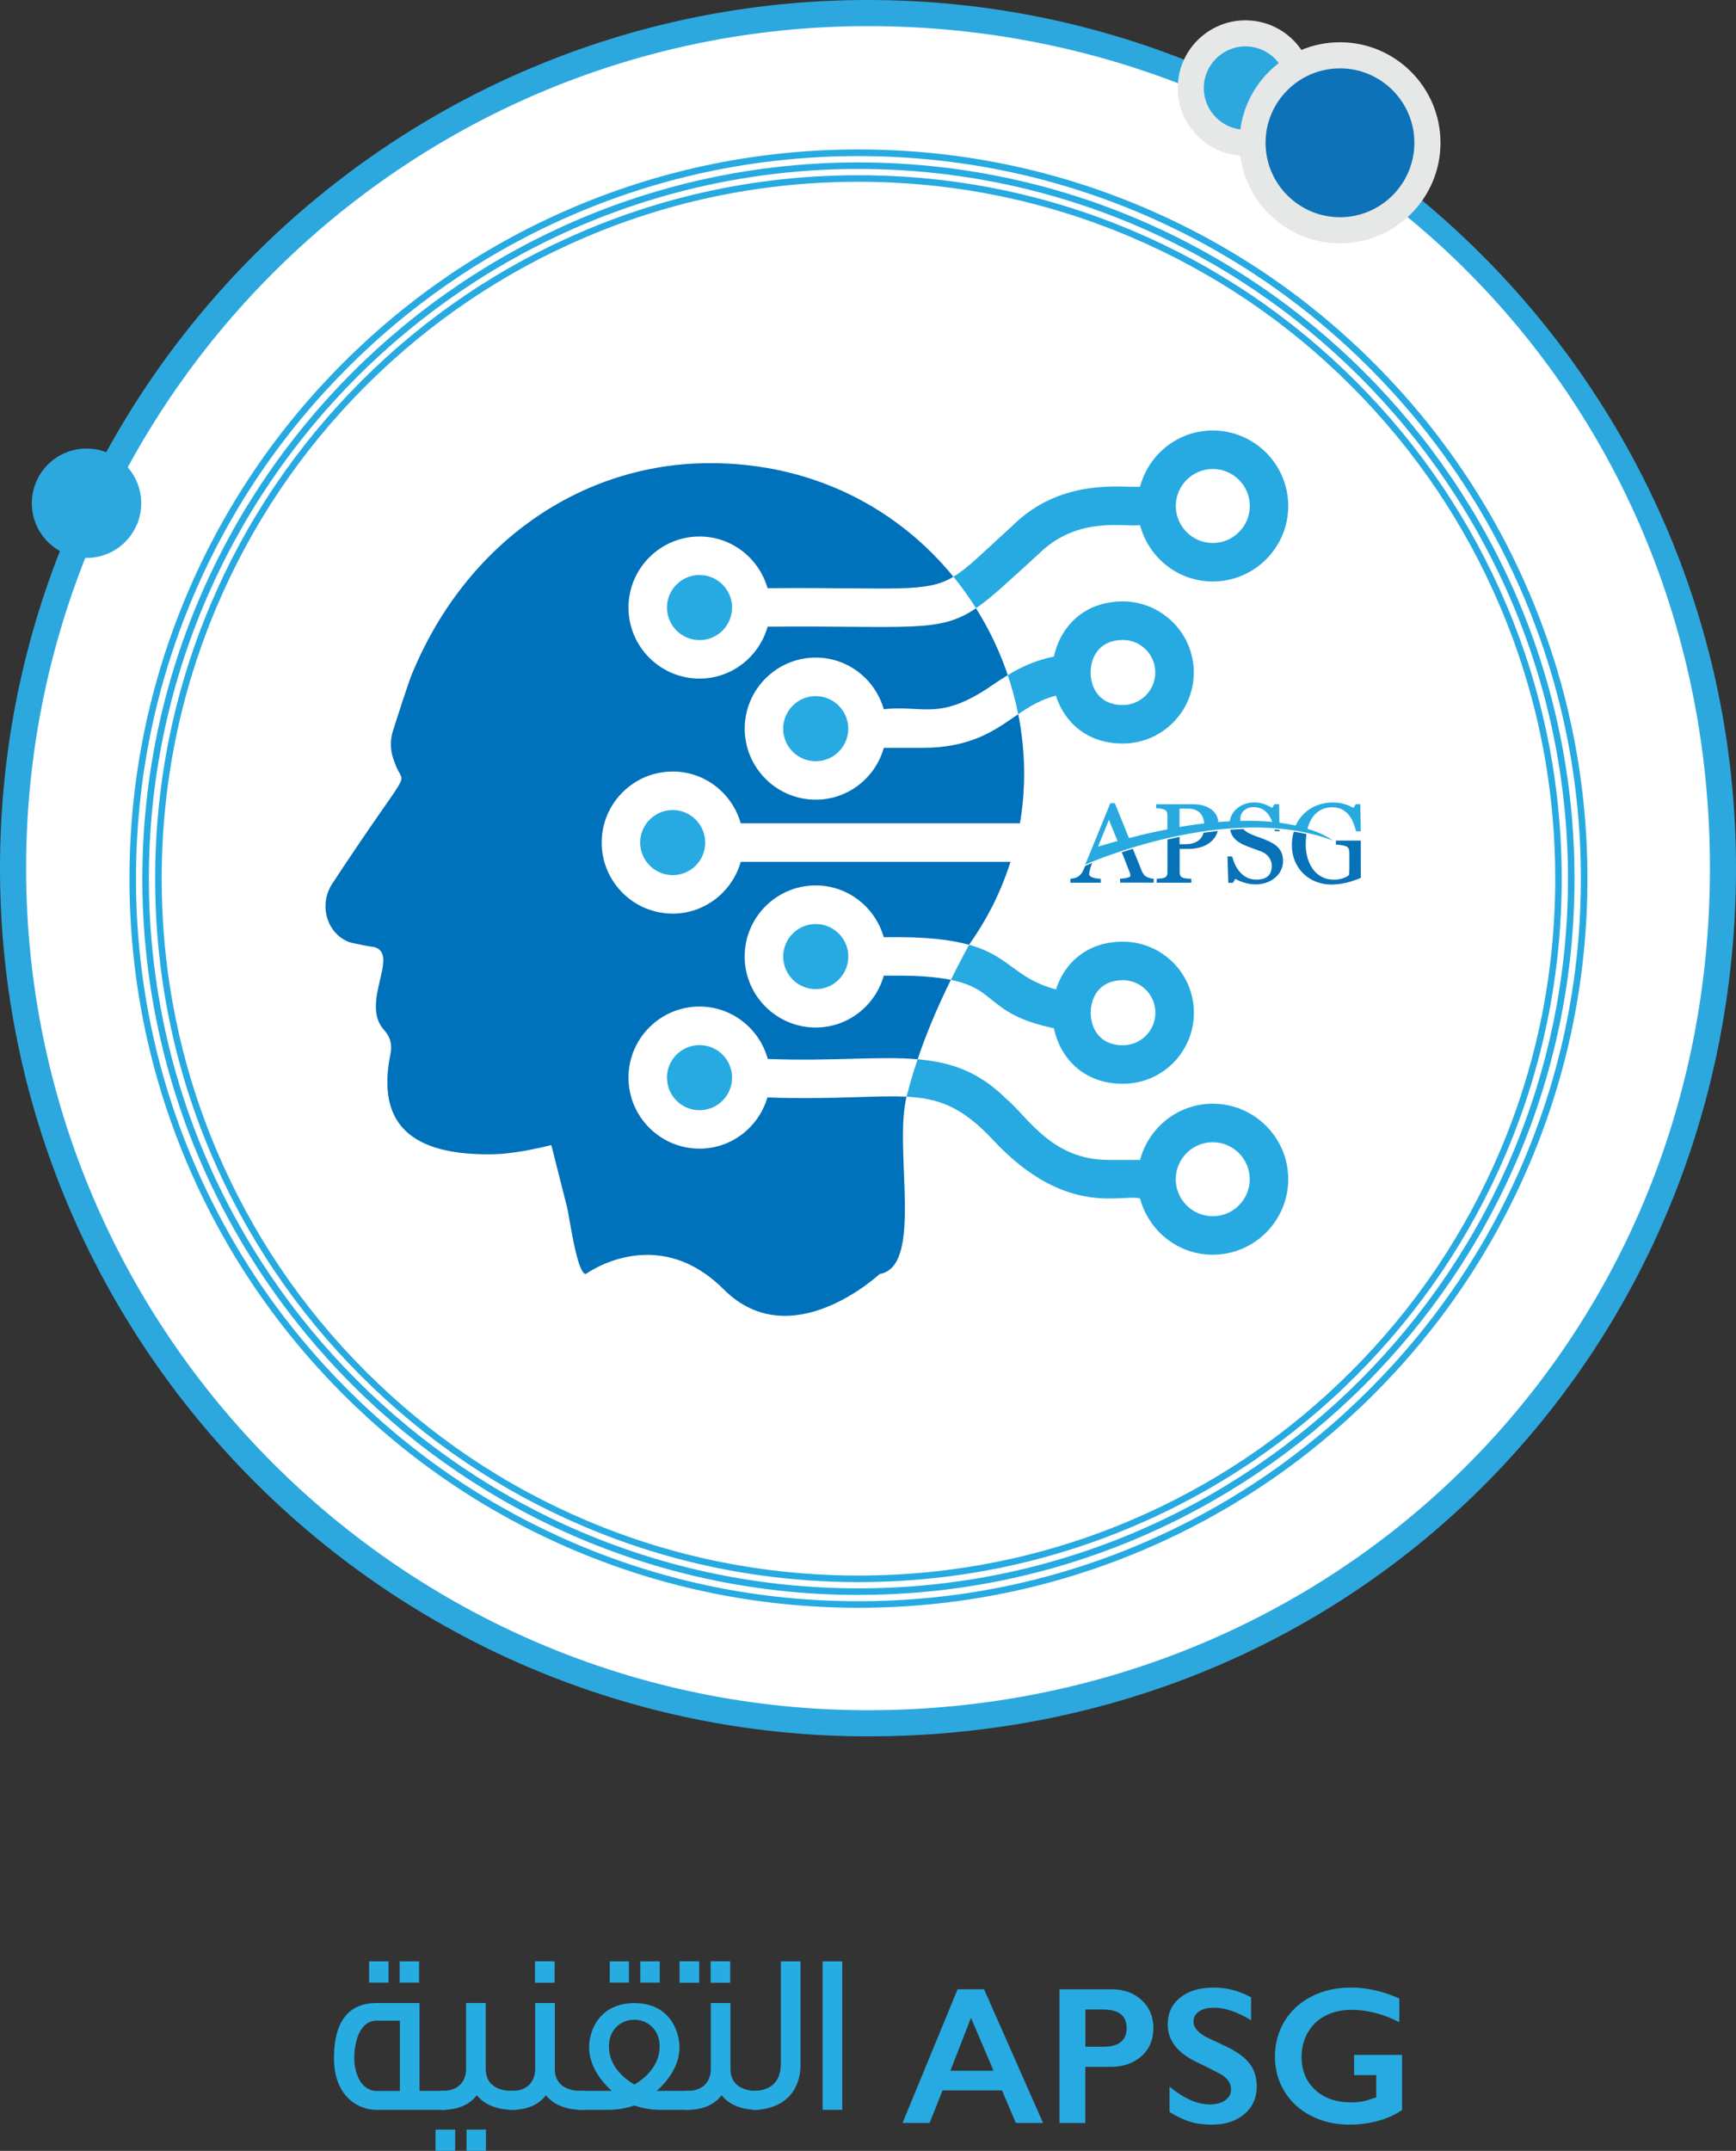 <?xml version="1.0" encoding="UTF-8"?>
<svg xmlns="http://www.w3.org/2000/svg" viewBox="0 0 323.81 401.11">
  <rect x="0" y="0" width="323.81" height="401.11" fill="#333333" stroke="none"/>
  <defs>
    <style>
      .cls-1 {
        fill: #0071bb;
      }

      .cls-2 {
        fill: #e6e7e7;
      }

      .cls-3 {
        fill: #fff;
      }

      .cls-4 {
        fill: #0872b9;
      }

      .cls-5 {
        fill: #0d72b8;
      }

      .cls-6 {
        fill: #27ace2;
      }

      .cls-7 {
        fill: #27aae1;
      }

      .cls-8 {
        fill: #28aae1;
      }

      .cls-9 {
        fill: #2ca8df;
      }

      .cls-10 {
        mix-blend-mode: multiply;
      }

      .cls-11 {
        isolation: isolate;
      }
    </style>
  </defs>
  <g class="cls-11">
    <g id="Layer_1" data-name="Layer 1">
      <g>
        <g>
          <g>
            <circle class="cls-3" cx="161.9" cy="161.9" r="159.47"></circle>
            <path class="cls-9" d="m161.9,323.81C72.63,323.81,0,251.18,0,161.9S72.63,0,161.9,0s161.91,72.63,161.91,161.9-69.61,161.91-161.91,161.91Zm0-318.94C75.31,4.87,4.87,75.31,4.87,161.9s70.45,157.04,157.04,157.04,157.04-67.51,157.04-157.04S248.5,4.87,161.9,4.87Z"></path>
          </g>
          <circle class="cls-9" cx="16.14" cy="93.85" r="10.2"></circle>
          <g>
            <circle class="cls-9" cx="232.31" cy="16.43" r="10.2"></circle>
            <path class="cls-2" d="m232.31,29.06c-6.97,0-12.63-5.67-12.63-12.64s5.67-12.63,12.63-12.63,12.63,5.67,12.63,12.63-5.67,12.64-12.63,12.64Zm0-20.41c-4.28,0-7.77,3.49-7.77,7.77s3.48,7.77,7.77,7.77,7.77-3.49,7.77-7.77-3.48-7.77-7.77-7.77Z"></path>
          </g>
          <g>
            <circle class="cls-5" cx="249.94" cy="26.63" r="16.31"></circle>
            <path class="cls-2" d="m249.94,45.38c-10.34,0-18.75-8.41-18.75-18.75s8.41-18.75,18.75-18.75,18.75,8.41,18.75,18.75-8.41,18.75-18.75,18.75Zm0-32.63c-7.65,0-13.88,6.23-13.88,13.88s6.23,13.88,13.88,13.88,13.88-6.23,13.88-13.88-6.23-13.88-13.88-13.88Z"></path>
          </g>
        </g>
        <g class="cls-10">
          <g>
            <path class="cls-7" d="m160.12,297.44c-73.65,0-133.57-59.92-133.57-133.57S86.47,30.29,160.12,30.29s133.57,59.92,133.57,133.57-59.92,133.57-133.57,133.57Zm0-265.93c-72.98,0-132.35,59.37-132.35,132.35s59.37,132.35,132.35,132.35,132.35-59.37,132.35-132.35S233.1,31.51,160.12,31.51Z"></path>
            <path class="cls-7" d="m160.12,299.83c-18.35,0-36.16-3.6-52.92-10.69-16.19-6.85-30.73-16.65-43.22-29.14-12.48-12.49-22.29-27.03-29.14-43.22-7.09-16.76-10.69-34.57-10.69-52.93s3.6-36.16,10.69-52.93c6.85-16.19,16.65-30.73,29.14-43.22,12.49-12.49,27.03-22.29,43.22-29.14,16.76-7.09,34.57-10.69,52.92-10.69s36.16,3.6,52.93,10.69c16.19,6.85,30.73,16.65,43.22,29.14,12.48,12.49,22.29,27.03,29.14,43.22,7.09,16.76,10.69,34.57,10.69,52.93s-3.6,36.16-10.69,52.93c-6.85,16.19-16.65,30.73-29.14,43.22-12.49,12.49-27.03,22.29-43.22,29.14-16.77,7.09-34.58,10.69-52.93,10.69Zm0-270.72c-18.19,0-35.84,3.56-52.45,10.59-16.05,6.79-30.46,16.5-42.83,28.88-12.38,12.38-22.1,26.79-28.88,42.83-7.03,16.61-10.59,34.26-10.59,52.45s3.56,35.84,10.59,52.45c6.79,16.04,16.51,30.45,28.88,42.83,12.37,12.38,26.78,22.09,42.83,28.88,16.61,7.03,34.26,10.59,52.45,10.59s35.84-3.56,52.45-10.59c16.04-6.79,30.45-16.5,42.83-28.88,12.38-12.38,22.1-26.79,28.88-42.83,7.03-16.61,10.59-34.26,10.59-52.45s-3.56-35.84-10.59-52.45c-6.79-16.04-16.51-30.45-28.88-42.83-12.38-12.38-26.78-22.09-42.83-28.88-16.62-7.03-34.27-10.59-52.45-10.59Zm0,265.93c-17.71,0-34.89-3.47-51.06-10.31-15.62-6.61-29.65-16.06-41.7-28.11-12.05-12.05-21.51-26.08-28.11-41.7-6.84-16.17-10.31-33.35-10.31-51.06s3.47-34.89,10.31-51.06c6.6-15.62,16.06-29.65,28.11-41.7,12.05-12.05,26.08-21.51,41.7-28.11,16.17-6.84,33.35-10.31,51.06-10.31s34.89,3.47,51.06,10.31c15.62,6.6,29.65,16.06,41.7,28.11,12.05,12.05,21.5,26.07,28.11,41.7,6.84,16.17,10.31,33.35,10.31,51.06s-3.47,34.89-10.31,51.06c-6.61,15.62-16.06,29.65-28.11,41.7-12.05,12.05-26.07,21.51-41.7,28.11-16.17,6.84-33.35,10.31-51.06,10.31Zm0-261.14c-17.55,0-34.57,3.43-50.59,10.21-15.47,6.54-29.37,15.92-41.31,27.85-11.94,11.94-21.31,25.84-27.85,41.31-6.78,16.02-10.21,33.04-10.21,50.59s3.43,34.56,10.21,50.59c6.54,15.47,15.91,29.37,27.85,41.31,11.93,11.93,25.83,21.31,41.31,27.85,16.02,6.78,33.04,10.21,50.59,10.21s34.57-3.43,50.59-10.21c15.48-6.55,29.38-15.92,41.31-27.85,11.94-11.93,21.31-25.83,27.86-41.31,6.78-16.02,10.21-33.04,10.21-50.59s-3.43-34.57-10.21-50.59c-6.55-15.48-15.92-29.37-27.86-41.31-11.93-11.94-25.83-21.31-41.31-27.85-16.02-6.78-33.04-10.21-50.59-10.21Z"></path>
          </g>
          <g>
            <path class="cls-7" d="m125.48,151.06c-3.34,0-6.07,2.72-6.07,6.07s2.72,6.07,6.07,6.07,6.05-2.71,6.06-6.04c0-.01,0-.02,0-.03s0-.02,0-.03c-.02-3.33-2.73-6.04-6.07-6.04Z"></path>
            <path class="cls-7" d="m158.22,135.87h0c-.01-3.34-2.73-6.05-6.07-6.05s-6.07,2.72-6.07,6.07,2.72,6.07,6.07,6.07,6.07-2.72,6.07-6.07c0,0,0,0,0-.01,0,0,0,0,0,0Z"></path>
            <path class="cls-1" d="m188.5,160.72h-50.33c-1.58,5.55-6.64,9.66-12.69,9.66-7.31,0-13.25-5.94-13.25-13.25s5.94-13.25,13.25-13.25c6.05,0,11.12,4.11,12.69,9.66h52.08c1.16-6.8,1-13.7-.32-20.35-.27.18-.54.36-.81.55-3.9,2.68-8.31,5.72-17.06,5.72h-7.2c-1.57,5.56-6.64,9.67-12.7,9.67-7.31,0-13.25-5.95-13.25-13.25s5.94-13.25,13.25-13.25c6.05,0,11.11,4.1,12.69,9.64,7.28-.86,10.32,2.34,20.19-4.46.92-.63,1.9-1.28,2.94-1.91-1.48-4.36-3.46-8.55-5.93-12.47-6.89,4.69-12.11,3.21-38.87,3.44-1.57,5.56-6.64,9.68-12.7,9.68-7.31,0-13.25-5.94-13.25-13.25s5.95-13.25,13.25-13.25c6.05,0,11.1,4.1,12.69,9.64,24.08-.2,29.44.99,34.67-2.13-10.29-12.61-26.03-21.19-45.37-21.19-24.1,0-45.36,14.87-55.42,38.83-.69,1.38-3.44,10.17-3.7,10.92-.68,1.98-.57,4.17.32,6.21,1.72,5.09,3.96-1.35-11.82,22.66-2.42,3.96-.82,9.2,3.38,10.74.16.07,4.43.96,4.53.86,4.93,1.36-2.68,10.44,1.87,15.48q1.72,1.87,1.22,4.38c-2.8,13.59,4.37,18.82,18.25,18.82,3.12,0,6.32-.43,11.74-1.72l2.95,11.64c.4,1.58,1.83,12.4,3.48,12.4,0,0,13.16-9.7,25.73,2.87,12.57,12.57,29.05-2.86,29.08-2.87,8.29-1.43,2.56-23.19,5.02-33.07-2.79-.14-5.97-.01-9.83.1-4.67.14-9.93.27-16.13.04-1.61,5.5-6.65,9.55-12.66,9.55-7.31,0-13.25-5.94-13.25-13.25s5.94-13.25,13.25-13.25c6.09,0,11.19,4.16,12.73,9.77,11.88.47,20.65-.57,27.95.06,1.48-4.4,3.51-9.35,6.2-14.81-2.6-.53-6.12-.84-11.31-.78-.39,0-.81,0-1.2,0-1.57,5.56-6.64,9.67-12.7,9.67-7.31,0-13.25-5.95-13.25-13.25s5.94-13.25,13.25-13.25c6.05,0,11.11,4.1,12.69,9.65.37,0,.75,0,1.11,0,6.96-.08,11.51.5,14.8,1.42,0,0,0-.02.01-.03,3.5-4.89,6.03-10.1,7.72-15.44Z"></path>
            <circle class="cls-7" cx="130.48" cy="200.97" r="6.07"></circle>
            <path class="cls-7" d="m130.48,107.23c-3.35,0-6.07,2.72-6.07,6.07s2.72,6.07,6.07,6.07,6.01-2.67,6.06-5.97c0-.01,0-.02,0-.04,0-.03.01-.05.01-.08-.01-3.33-2.73-6.04-6.06-6.04Z"></path>
            <circle class="cls-7" cx="152.16" cy="178.39" r="6.07"></circle>
            <path class="cls-7" d="m196.95,129.73c1.55,4.89,5.75,8.93,12.47,8.93,7.31,0,13.25-5.95,13.25-13.25s-5.95-13.25-13.25-13.25-11.67,4.81-12.83,10.28c-3.65.75-6.32,2.07-8.62,3.47.81,2.38,1.46,4.81,1.95,7.28,2.11-1.43,4.15-2.7,7.02-3.46Zm12.47-10.39c3.35,0,6.07,2.72,6.07,6.07s-2.72,6.07-6.07,6.07c-4.42,0-5.99-3.27-5.99-6.07s1.57-6.06,5.99-6.06Z"></path>
            <path class="cls-7" d="m185.23,212.59c13.67,14.65,24.16,9.97,27.42,10.91,1.6,6.02,7.04,10.49,13.56,10.49,7.76,0,14.08-6.32,14.08-14.08s-6.32-14.08-14.08-14.08c-6.52,0-11.96,4.47-13.56,10.49h-5.83c-10.76,0-15.13-8.13-19.26-11.52-5.04-4.97-10.19-6.72-16.4-7.26-.84,2.5-1.52,4.83-2.06,6.98,6.15.32,10.44,1.97,16.13,8.07Zm34.08,7.28c.02-3.78,3.11-6.86,6.9-6.86s6.9,3.09,6.9,6.9-3.09,6.9-6.9,6.9-6.87-3.07-6.9-6.86c0-.01,0-.03,0-.04s0-.03,0-.04Z"></path>
            <g class="cls-10">
              <g>
                <path class="cls-8" d="m253.74,149.97h-.85l-.44.69c-.48-.28-1.04-.51-1.67-.71-.63-.2-1.37-.29-2.22-.29-1.06,0-2.06.19-2.99.56-.93.38-1.73.9-2.41,1.58-.62.62-1.12,1.34-1.49,2.15h0c-.91-.2-1.92-.38-3.03-.52l-.06-3.46h-.85l-.44.69c-.45-.27-.95-.51-1.5-.71-.55-.2-1.17-.3-1.86-.3-.61,0-1.19.1-1.75.3-.56.2-1.04.47-1.46.83-.43.37-.76.79-1,1.27-.17.35-.28.72-.33,1.11,0,0,0,0,0,0-.69.04-1.41.08-2.15.14-.06-.97-.49-1.76-1.3-2.35-.87-.64-2.01-.97-3.41-.97h-6.88v.72c.19.01.42.04.69.08.27.04.53.1.8.19.26.09.43.24.5.43.07.19.11.4.11.64v2.62s0,0,0,0c-2.24.43-4.63.97-7.17,1.63l-2.63-6.5h-.85c-.72,1.76-1.53,3.76-2.44,6.01-.35.86-.69,1.69-1.02,2.49l-1.23,2.96s26.55-11.89,46.14-4.53c0,0-1.36-1.16-4.67-2.17.01-.05.02-.1.04-.15.23-.84.57-1.54,1-2.1.44-.58.96-1.02,1.55-1.31.6-.29,1.27-.44,2.03-.44.69,0,1.29.13,1.79.38.5.25.92.59,1.27,1.02.35.43.63.91.85,1.44.22.54.4,1.08.55,1.64h.87l-.1-5.02Zm-33.73.83h1.5c.6,0,1.1.09,1.51.26.4.18.73.42.98.74.23.3.4.64.49,1.04.06.24.1.48.12.71-1.45.17-2.98.39-4.6.67,0,0,0,0,0,0v-3.42Zm-13.17,2.09l1.61,3.94s0,0,0,0c-1.18.33-2.39.68-3.63,1.05h0s2.02-5,2.02-5Zm24.55.18s0,0,0,0c-.02-.13-.03-.27-.03-.42,0-.59.24-1.1.71-1.51.47-.41,1.05-.62,1.72-.62.64,0,1.18.12,1.61.35.44.23.81.55,1.12.94.31.41.56.86.76,1.36.01.04.03.07.04.11,0,0,0,0,0,0-1.74-.17-3.71-.25-5.94-.2Z"></path>
                <g>
                  <path class="cls-4" d="m213.9,163.55c-.24-.16-.43-.31-.56-.48-.13-.16-.25-.37-.36-.64l-1.68-4.15c-.73.22-1.42.44-2.07.66l.3.7,1.25,3.22c.03.07.05.15.06.23.01.09.02.16.02.22,0,.15-.18.27-.55.37-.36.1-.82.17-1.38.2v.72h6.27v-.72c-.18,0-.4-.04-.66-.11-.26-.06-.47-.14-.64-.24Z"></path>
                  <path class="cls-4" d="m203.16,163c0-.11.02-.26.05-.45.04-.18.1-.42.19-.71.09-.28.2-.58.31-.9-.84.34-1.3.55-1.3.55h0c-.09.21-.18.42-.27.63-.15.35-.3.63-.46.83-.16.2-.38.39-.66.57-.18.11-.4.19-.68.26-.28.06-.51.1-.69.12v.72h5.68v-.72c-.56-.03-1.06-.11-1.51-.26-.45-.15-.67-.36-.67-.63Z"></path>
                  <path class="cls-4" d="m224.5,155.28c-.08.33-.23.65-.46.96-.24.34-.6.62-1.08.85-.48.23-1.1.34-1.86.34h-1.08v-1.36c-.77.16-1.52.32-2.26.49v6.11c0,.26-.05.48-.14.65-.1.17-.25.3-.46.38-.13.05-.35.1-.67.13-.32.03-.57.06-.74.07v.72h6.47v-.72c-.27,0-.56-.03-.89-.07-.32-.04-.55-.08-.67-.13-.25-.09-.42-.23-.5-.41-.08-.18-.12-.39-.12-.62v-4.36h1.69c.72,0,1.41-.09,2.05-.26.64-.18,1.24-.45,1.77-.83.55-.38.97-.86,1.28-1.43.14-.26.24-.54.32-.83-.88.1-1.76.21-2.62.33Z"></path>
                  <path class="cls-4" d="m237.82,155.01h.86v-.24c-.32-.03-.64-.06-.96-.08.03.11.06.21.09.32Z"></path>
                  <path class="cls-4" d="m238.38,158.02c-.29-.3-.63-.56-1.03-.78-.39-.22-.8-.42-1.23-.6-.47-.2-.95-.38-1.45-.55-.5-.17-1.01-.38-1.52-.61-.52-.24-.93-.53-1.23-.88-.82.03-1.65.07-2.46.14.1.55.31,1.03.63,1.42.47.59,1.13,1.07,1.98,1.43.43.19.95.39,1.54.6.59.21,1.12.41,1.58.58.67.26,1.18.63,1.52,1.13.34.5.51,1.03.51,1.61,0,.39-.05.74-.16,1.04-.11.3-.28.56-.5.79-.23.22-.52.4-.89.52-.36.12-.79.18-1.28.18-.65,0-1.22-.12-1.72-.35-.49-.24-.92-.55-1.29-.95-.39-.43-.7-.88-.94-1.37-.24-.49-.44-1.04-.62-1.65h-.86l.15,4.92h.85l.46-.74c.49.28,1.07.53,1.74.72.67.2,1.35.3,2.02.3,1.46,0,2.68-.41,3.66-1.24.98-.82,1.48-1.87,1.48-3.14,0-.53-.08-1-.23-1.4-.15-.4-.39-.77-.71-1.11Z"></path>
                  <path class="cls-4" d="m253.85,156.76h-4.67v.74c.23.01.54.05.94.1.4.05.72.13.95.23.25.1.42.26.5.48.08.22.12.47.12.75v2.17c0,.25,0,.55,0,.91,0,.36-.03.71-.09,1.06-.21.2-.58.4-1.09.58-.51.18-1.08.27-1.71.27-.84,0-1.58-.17-2.24-.52-.66-.34-1.21-.82-1.65-1.42-.44-.59-.77-1.29-1.01-2.09-.23-.81-.35-1.67-.35-2.58,0-.68.05-1.31.15-1.9-.78-.17-1.57-.32-2.37-.44-.24.77-.36,1.58-.36,2.45,0,1.14.2,2.16.59,3.08.4.92.93,1.7,1.6,2.34.67.64,1.44,1.12,2.34,1.47.89.34,1.82.52,2.78.52.9,0,1.82-.11,2.75-.32.93-.22,1.87-.53,2.81-.93-.01-.18-.02-6.94-.02-6.94Z"></path>
                </g>
              </g>
            </g>
            <path class="cls-7" d="m193.64,103.41c7.2-7.26,15.98-5.09,19.01-5.48,1.59,6.03,7.04,10.51,13.56,10.51h0c7.77,0,14.08-6.32,14.08-14.08s-6.32-14.08-14.08-14.08c-6.51,0-11.95,4.46-13.55,10.47-2.55.37-14.56-2.05-23.98,7.46-5.38,4.86-8.09,7.7-10.84,9.34,1.53,1.87,2.93,3.84,4.21,5.87,2.95-2.01,6.21-5.13,11.59-10.02Zm25.68-9.07c.01-3.79,3.1-6.88,6.9-6.88s6.9,3.09,6.9,6.9-3.1,6.9-6.9,6.9c-3.8,0-6.9-3.1-6.9-6.9,0,0,0-.01,0-.02,0,0,0,0,0,0Z"></path>
            <path class="cls-7" d="m196.59,191.77c1.14,5.5,5.48,10.34,12.85,10.34s13.25-5.95,13.25-13.25-5.94-13.25-13.25-13.25c-6.72,0-10.91,4.03-12.47,8.9-7.78-2.07-8.46-6.16-16.2-8.32-1.26,2.27-2.36,4.43-3.4,6.54,8.85,1.81,6.66,6.38,19.23,9.03Zm12.85-8.98c3.34,0,6.07,2.72,6.07,6.07s-2.72,6.07-6.07,6.07c-4.42,0-5.99-3.27-5.99-6.07s1.57-6.06,5.99-6.06Z"></path>
          </g>
        </g>
      </g>
      <g>
        <g>
          <path class="cls-7" d="m183.55,370.97l11.01,24.93h-5.08l-2.59-6.07h-11.08l-2.41,6.07h-5.05l10.27-24.93h4.92Zm-6.28,15.2h8.05l-4.21-9.87-3.84,9.87Z"></path>
          <path class="cls-7" d="m207.27,370.97c2.33,0,4.22.68,5.68,2.03,1.46,1.35,2.19,3.09,2.19,5.22s-.74,3.9-2.22,5.23c-1.47,1.33-3.42,2-5.84,2h-4.64v10.46h-4.82v-24.93h9.64Zm-1.2,10.71c1.29,0,2.29-.3,3-.88.72-.59,1.08-1.46,1.08-2.61,0-2.3-1.48-3.44-4.42-3.44h-3.28v6.94h3.62Z"></path>
          <path class="cls-7" d="m226.35,370.65c2.43,0,4.77.61,7.01,1.82v4.28c-2.58-1.56-4.87-2.34-6.87-2.34-1.21,0-2.16.24-2.85.71-.69.47-1.03,1.1-1.03,1.88,0,.94.63,1.81,1.91,2.61.36.24,1.73.9,4.12,2,2.05.96,3.52,2.03,4.43,3.21.9,1.18,1.35,2.59,1.35,4.25,0,2.14-.77,3.87-2.31,5.18-1.54,1.31-3.54,1.97-5.99,1.97-1.59,0-2.97-.17-4.11-.53-1.15-.35-2.44-.95-3.86-1.81v-4.75c2.66,2.21,5.17,3.32,7.53,3.32,1.18,0,2.13-.26,2.85-.77.73-.51,1.09-1.19,1.09-2.03,0-1.15-.63-2.09-1.9-2.82-1.04-.57-2.39-1.26-4.05-2.05-1.96-.89-3.43-1.93-4.4-3.12s-1.46-2.57-1.46-4.14c0-2.09.78-3.76,2.34-5,1.56-1.24,3.62-1.86,6.18-1.86Z"></path>
          <path class="cls-7" d="m251.87,370.65c3.07,0,6.12.68,9.14,2.05v4.41c-3.02-1.53-5.99-2.3-8.92-2.3-1.82,0-3.44.36-4.85,1.09-1.42.73-2.51,1.77-3.29,3.13-.78,1.36-1.17,2.88-1.17,4.56,0,2.55.85,4.59,2.54,6.15,1.69,1.55,3.93,2.33,6.7,2.33.76,0,1.49-.07,2.19-.2.69-.13,1.53-.38,2.49-.75v-4.14h-4.12v-3.77h8.94v10.28c-1.23.86-2.7,1.53-4.42,2.01-1.72.48-3.51.72-5.36.72-2.63,0-5.01-.54-7.14-1.62-2.14-1.08-3.8-2.6-5-4.55s-1.79-4.13-1.79-6.53.6-4.64,1.81-6.62c1.21-1.97,2.89-3.51,5.05-4.6,2.16-1.09,4.56-1.64,7.22-1.64Z"></path>
        </g>
        <g>
          <path class="cls-6" d="m70.17,393.46c-3.28,0-7.87-2.42-7.87-9.66s3.06-10.25,7.87-10.25h8.08v16.38h4.98v3.53h-13.06Zm4.42-16.63h-4.3c-3.4,0-4.21,4.34-4.21,6.98s1.15,6.13,4.21,6.13h4.3v-13.1Zm-5.74-7.1v-3.96h3.62v3.96h-3.62Zm5.7,0v-3.96h3.62v3.96h-3.62Z"></path>
          <path class="cls-6" d="m81.24,401.11v-3.96h3.66v3.96h-3.66Zm14.25-7.66c-2.89-.04-5.15-.98-6.55-2.72-1.36,1.79-3.53,2.72-6.34,2.72h-.64v-3.53h.64c2.72,0,4.34-1.57,4.34-4.17v-12.21h3.66v12.34c0,2.59,1.87,4.04,4.89,4.04h.64v3.53h-.64Zm-8.47,7.66v-3.96h3.62v3.96h-3.62Z"></path>
          <path class="cls-6" d="m108.38,393.46c-2.89-.04-5.15-.98-6.55-2.72-1.36,1.79-3.53,2.72-6.34,2.72h-.64v-3.53h.64c2.72,0,4.34-1.57,4.34-4.17v-12.21h3.66v12.34c0,2.59,1.87,4.04,4.89,4.04h.64v3.53h-.64Zm-8.59-23.7v-4h3.66v4h-3.66Z"></path>
          <path class="cls-6" d="m123.14,393.46c-1.66,0-3.32-.3-4.81-.81-1.53.51-3.19.81-4.85.81h-5.74v-3.53h6.38c-2.55-2.3-4.64-5.53-4.17-9.23.6-4,3.32-7.15,8.38-7.15s7.74,3.15,8.34,7.15c.51,3.7-1.62,6.93-4.17,9.23h6.38v3.53h-5.74Zm-4.81-16.8c-2.42,0-4.3,1.62-4.68,4-.51,3.53,1.7,6.38,4.68,8.08,2.94-1.7,5.15-4.55,4.64-8.08-.38-2.38-2.3-4-4.64-4Zm-4.59-6.93v-3.96h3.57v3.96h-3.57Zm5.7,0v-3.96h3.62v3.96h-3.62Z"></path>
          <path class="cls-6" d="m126.76,369.76v-4h3.66v4h-3.66Zm14.38,23.7c-2.89-.04-5.15-.98-6.55-2.72-1.36,1.79-3.53,2.72-6.34,2.72h-.43v-3.53h.43c2.72,0,4.34-1.57,4.34-4.17v-12.21h3.66v12.34c0,2.59,1.87,4.04,4.89,4.04h.38v3.53h-.38Zm-8.59-23.7v-4h3.66v4h-3.66Z"></path>
          <path class="cls-6" d="m140.5,393.46v-3.53c3.4,0,5.15-1.87,5.15-5.06v-19.1h3.66v19.27c0,5.23-3.45,8.42-8.81,8.42Z"></path>
          <path class="cls-6" d="m153.44,393.46v-27.69h3.66v27.69h-3.66Z"></path>
        </g>
      </g>
    </g>
  </g>
</svg>
